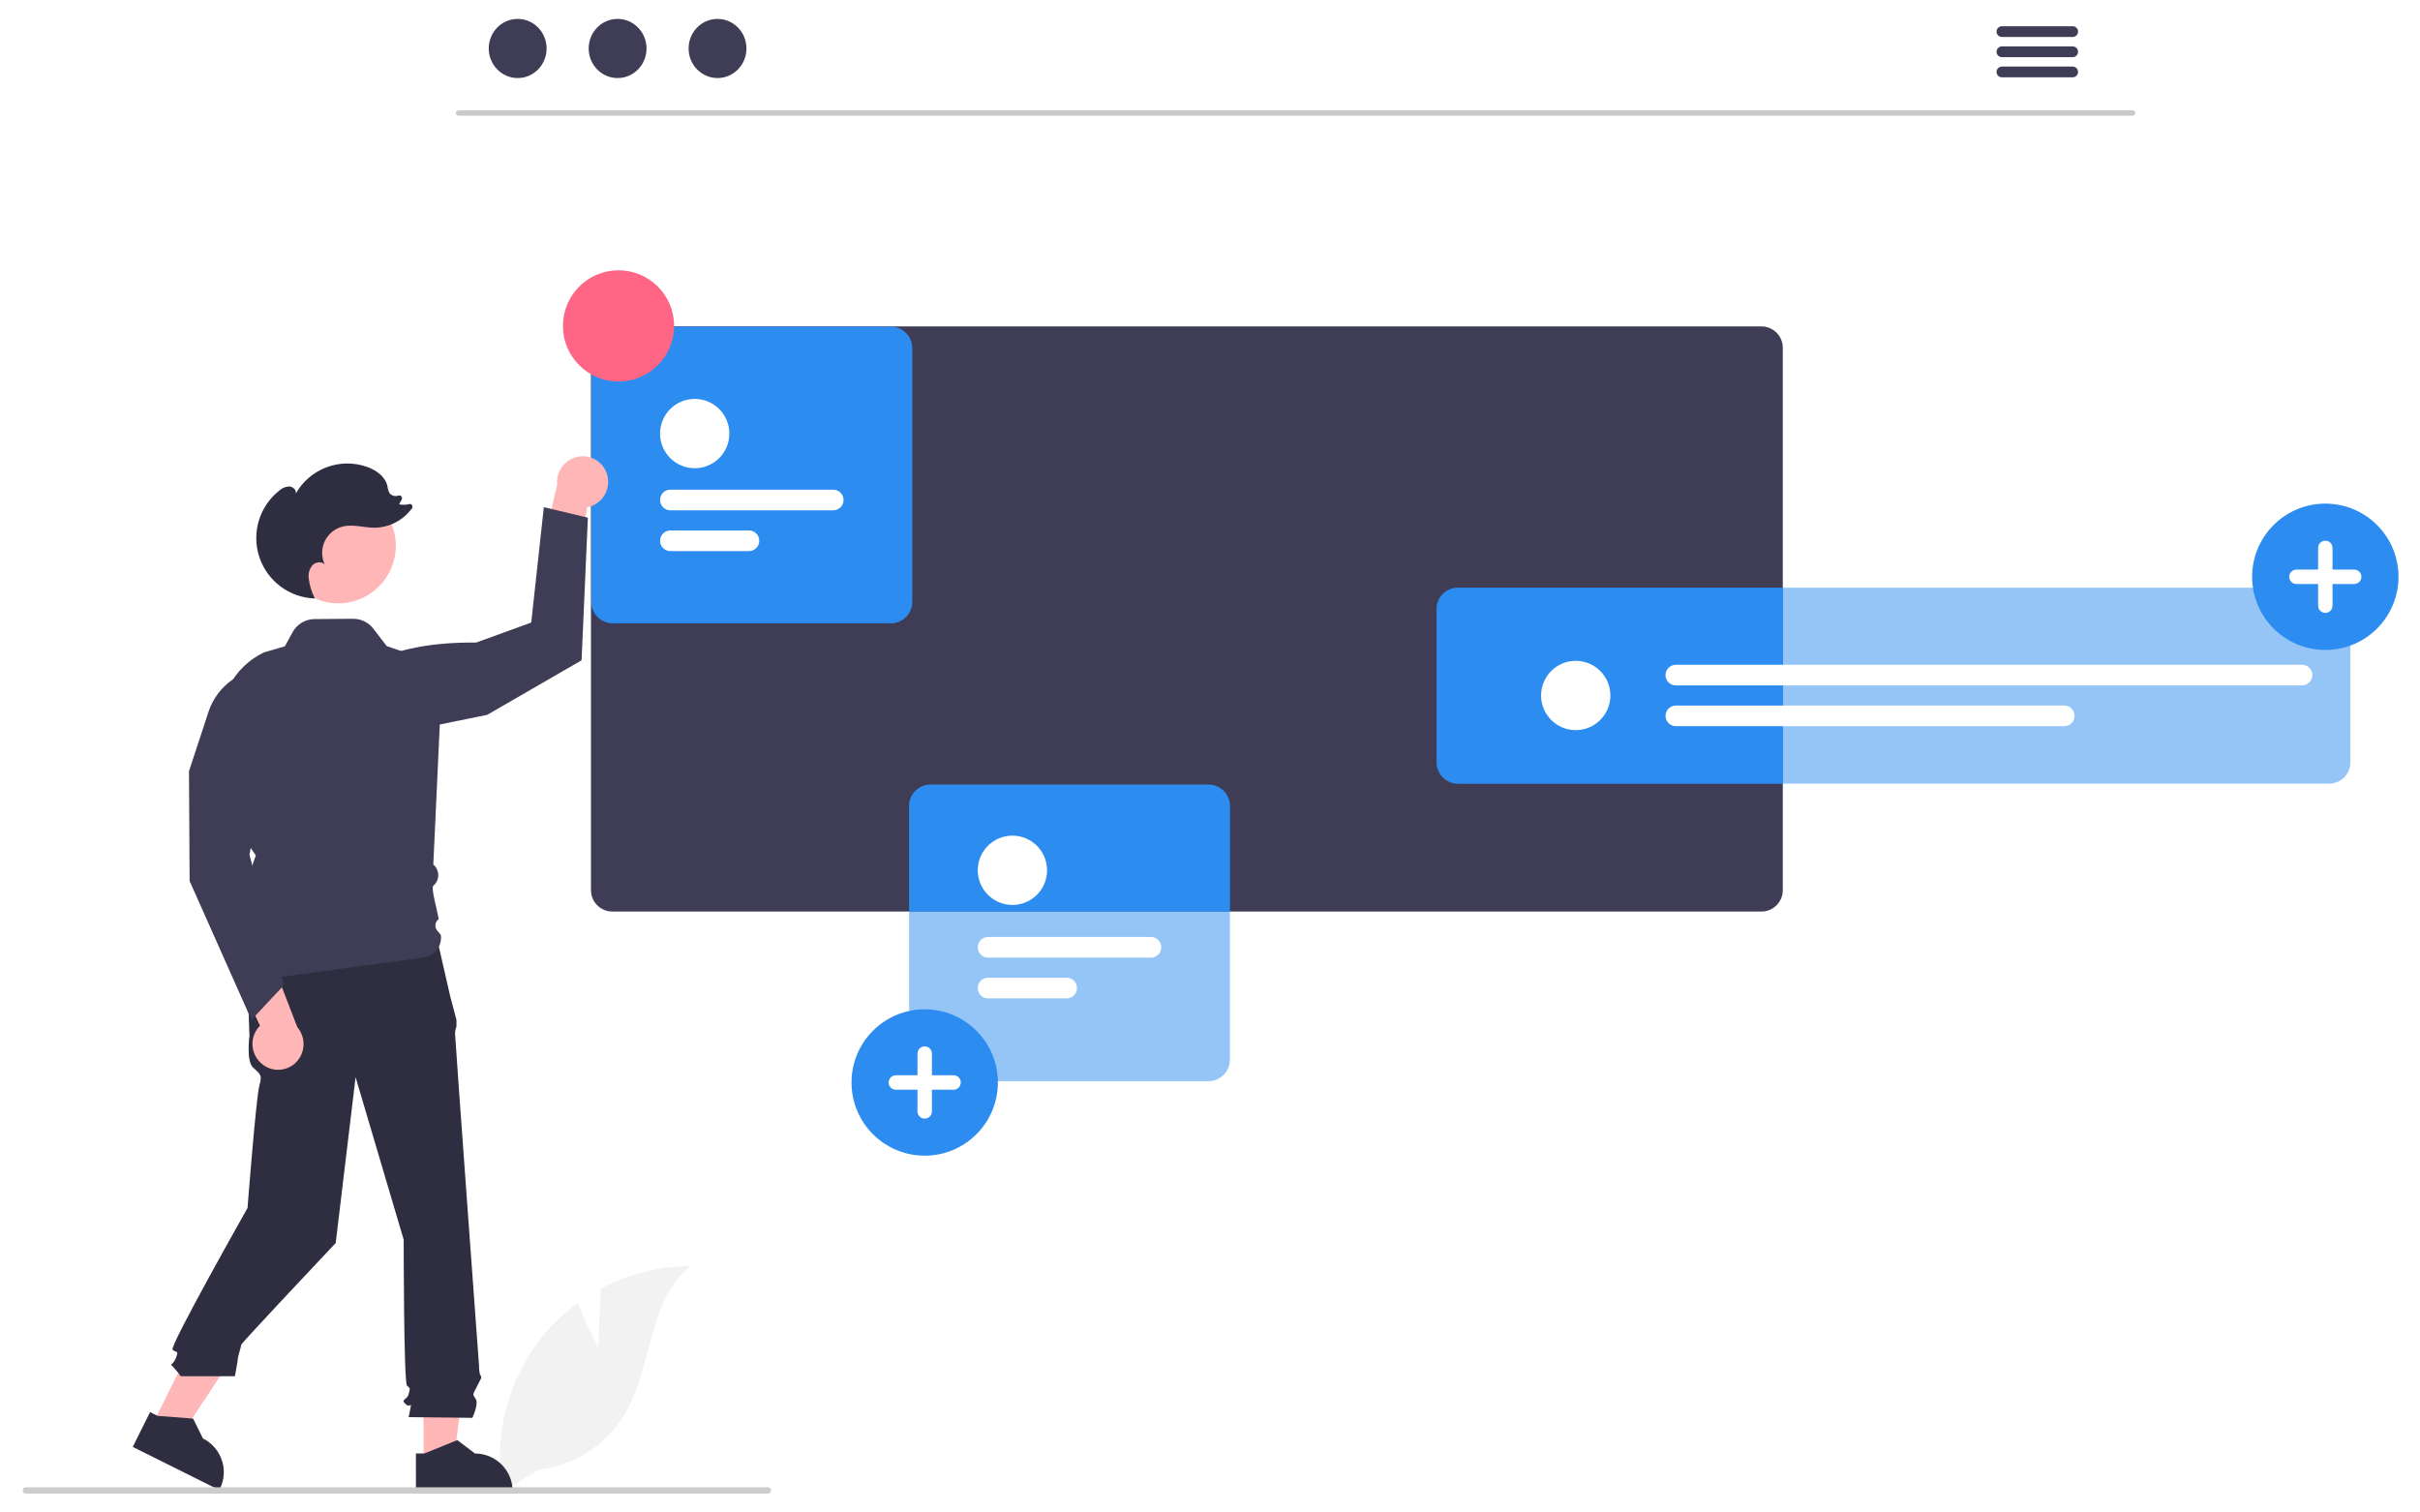 <?xml version="1.0" encoding="UTF-8"?>
<svg width="640px" height="400px" viewBox="0 0 640 400" version="1.1" xmlns="http://www.w3.org/2000/svg" xmlns:xlink="http://www.w3.org/1999/xlink">
    <title>Group 18 Copy 9</title>
    <g id="Page-1" stroke="none" stroke-width="1" fill="none" fill-rule="evenodd">
        <g id="Group-18-Copy-9">
            <rect id="Rectangle" fill="#FFFFFF" x="0" y="0" width="640" height="400"></rect>
            <g id="undraw_add_information_j2wg" transform="translate(6, 5)" fill-rule="nonzero">
                <path d="M152.183,351.538 L152.882,335.83 C160.165,331.937 168.288,329.881 176.546,329.839 C165.18,339.132 166.601,357.044 158.895,369.539 C153.966,377.396 145.732,382.586 136.517,383.641 L127.006,389.465 C124.365,374.741 128.303,359.598 137.784,348.027 C140.444,344.846 143.494,342.012 146.862,339.592 C149.14,345.599 152.183,351.538 152.183,351.538 Z" id="Path" fill="#F2F2F2"></path>
                <path d="M558.013,25.594 L115.253,25.594 C114.867,25.586 114.558,25.27 114.558,24.883 C114.558,24.497 114.867,24.181 115.253,24.173 L558.013,24.173 C558.4,24.181 558.708,24.497 558.708,24.883 C558.708,25.27 558.4,25.586 558.013,25.594 L558.013,25.594 Z" id="Path" fill="#CACACA"></path>
                <ellipse id="Oval" fill="#3F3D56" cx="130.907" cy="7.821" rx="7.65" ry="7.821"></ellipse>
                <ellipse id="Oval" fill="#3F3D56" cx="157.334" cy="7.821" rx="7.65" ry="7.821"></ellipse>
                <ellipse id="Oval" fill="#3F3D56" cx="183.761" cy="7.821" rx="7.65" ry="7.821"></ellipse>
                <path d="M542.176,1.938 L523.404,1.938 C522.63,1.954 522.01,2.586 522.01,3.36 C522.01,4.134 522.63,4.766 523.404,4.781 L542.176,4.781 C542.95,4.766 543.57,4.134 543.57,3.36 C543.57,2.586 542.95,1.954 542.176,1.938 L542.176,1.938 Z" id="Path" fill="#3F3D56"></path>
                <path d="M542.176,7.274 L523.404,7.274 C522.63,7.289 522.01,7.921 522.01,8.695 C522.01,9.47 522.63,10.101 523.404,10.117 L542.176,10.117 C542.95,10.101 543.57,9.47 543.57,8.695 C543.57,7.921 542.95,7.289 542.176,7.274 L542.176,7.274 Z" id="Path" fill="#3F3D56"></path>
                <path d="M542.176,12.603 L523.404,12.603 C522.63,12.618 522.01,13.25 522.01,14.024 C522.01,14.798 522.63,15.43 523.404,15.445 L542.176,15.445 C542.95,15.43 543.57,14.798 543.57,14.024 C543.57,13.25 542.95,12.618 542.176,12.603 L542.176,12.603 Z" id="Path" fill="#3F3D56"></path>
                <path d="M459.838,81.324 L155.939,81.324 C152.821,81.324 150.293,83.849 150.289,86.967 L150.289,230.419 C150.292,233.539 152.82,236.067 155.939,236.07 L459.838,236.07 C462.955,236.064 465.481,233.536 465.481,230.419 L465.481,86.967 C465.478,83.852 462.953,81.327 459.838,81.324 Z" id="Path" fill="#3F3D56"></path>
                <path d="M379.566,150.434 C376.45,150.437 373.925,152.962 373.922,156.078 L373.922,196.599 C373.924,199.716 376.449,202.243 379.566,202.25 L465.481,202.25 L465.481,150.434 L379.566,150.434 Z" id="Path" fill="#2D8CF0"></path>
                <path d="M609.945,202.247 L379.569,202.247 C376.451,202.243 373.924,199.717 373.92,196.599 L373.92,156.079 C373.924,152.961 376.451,150.435 379.569,150.431 L609.945,150.431 C613.063,150.435 615.589,152.961 615.593,156.079 L615.593,196.599 C615.59,199.717 613.063,202.243 609.945,202.247 Z" id="Path" fill="#2D8CF0" opacity="0.5"></path>
                <circle id="Oval" fill="#FFFFFF" cx="410.723" cy="178.93" r="9.165"></circle>
                <path d="M602.807,176.266 L437.197,176.266 C435.69,176.266 434.468,175.045 434.468,173.537 C434.468,172.03 435.69,170.808 437.197,170.808 L602.807,170.808 C604.314,170.808 605.536,172.03 605.536,173.537 C605.536,175.045 604.314,176.266 602.807,176.266 L602.807,176.266 Z" id="Path" fill="#FFFFFF"></path>
                <path d="M539.907,187.051 L437.197,187.051 C435.69,187.051 434.468,185.829 434.468,184.322 C434.468,182.814 435.69,181.592 437.197,181.592 L539.907,181.592 C541.414,181.592 542.636,182.814 542.636,184.322 C542.636,185.829 541.414,187.051 539.907,187.051 L539.907,187.051 Z" id="Path" fill="#FFFFFF"></path>
                <polygon id="Path" fill="#FFB6B6" points="106.016 381.991 113.948 381.99 117.722 351.396 106.015 351.396"></polygon>
                <path d="M103.993,379.401 L106.226,379.401 L114.942,375.856 L119.614,379.4 L119.614,379.4 C125.112,379.401 129.569,383.857 129.569,389.355 L129.569,389.678 L103.994,389.679 L103.993,379.401 Z" id="Path" fill="#2F2E41"></path>
                <polygon id="Path" fill="#FFB6B6" points="34.346 371.678 41.445 375.216 58.47 349.518 47.993 344.296"></polygon>
                <path d="M33.691,368.458 L35.689,369.454 L45.071,370.169 L47.671,375.426 L47.672,375.426 C52.592,377.879 54.593,383.855 52.141,388.776 L51.996,389.065 L29.106,377.657 L33.691,368.458 Z" id="Path" fill="#2F2E41"></path>
                <path d="M109.531,243.041 L59.097,244.356 L59.974,268.915 C59.974,268.915 59.097,275.493 60.851,277.248 C62.606,279.002 63.483,279.002 62.606,282.072 C61.729,285.142 59.461,314.473 59.461,314.473 C59.461,314.473 38.762,351.073 39.639,351.95 C40.516,352.827 41.393,351.95 40.516,354.143 C39.639,356.336 38.762,355.458 39.639,356.336 C40.416,357.173 41.148,358.052 41.832,358.967 L56.127,358.967 C56.127,358.967 56.926,354.581 56.926,354.143 C56.926,353.704 57.803,351.073 57.803,350.634 C57.803,350.196 82.779,323.734 82.779,323.734 L88.042,279.879 L100.76,322.857 C100.76,322.857 100.76,360.572 101.637,361.449 C102.514,362.327 102.514,361.888 102.075,363.642 C101.637,365.396 99.882,364.958 101.198,366.273 C102.514,367.589 102.952,365.396 102.514,367.589 L102.075,369.782 L118.924,369.97 C118.924,369.97 120.678,366.273 119.801,364.958 C118.924,363.642 118.977,364.001 120.047,361.848 C121.117,359.695 121.555,359.257 121.117,358.818 C120.678,358.38 120.678,356.047 120.678,356.047 C120.678,356.047 114.355,269.792 114.355,268.477 C114.322,267.8 114.446,267.124 114.719,266.504 L114.719,264.718 L113.039,258.39 L109.531,243.041 Z" id="Path" fill="#2F2E41"></path>
                <path d="M608.96,166.894 C598.271,166.894 589.607,158.229 589.607,147.541 C589.607,136.853 598.271,128.189 608.96,128.189 C619.648,128.189 628.312,136.853 628.312,147.541 C628.312,158.229 619.648,166.894 608.96,166.894 L608.96,166.894 Z" id="Path" fill="#2D8CF0"></path>
                <path d="M616.595,145.632 L610.869,145.632 L610.869,139.905 C610.869,138.851 610.014,137.996 608.96,137.996 C607.905,137.996 607.05,138.851 607.05,139.905 L607.05,145.632 L601.323,145.632 C600.641,145.631 600.009,145.995 599.667,146.586 C599.325,147.177 599.325,147.906 599.667,148.497 C600.009,149.088 600.641,149.452 601.323,149.45 L607.05,149.45 L607.05,155.177 C607.05,156.232 607.905,157.086 608.96,157.086 C610.014,157.086 610.869,156.232 610.869,155.177 L610.869,149.45 L616.595,149.45 C617.65,149.45 618.504,148.596 618.504,147.541 C618.504,146.487 617.65,145.632 616.595,145.632 L616.595,145.632 Z" id="Path" fill="#FFFFFF"></path>
                <path d="M313.613,202.509 L240.084,202.509 C236.964,202.512 234.436,205.04 234.433,208.16 L234.433,236.07 L319.256,236.07 L319.256,208.16 C319.254,205.043 316.73,202.515 313.613,202.509 L313.613,202.509 Z" id="Path" fill="#2D8CF0"></path>
                <path d="M313.61,280.933 L240.081,280.933 C236.963,280.929 234.436,278.402 234.433,275.284 L234.433,208.157 C234.436,205.039 236.963,202.512 240.081,202.509 L313.61,202.509 C316.728,202.512 319.255,205.039 319.258,208.157 L319.258,275.284 C319.255,278.402 316.728,280.929 313.61,280.933 Z" id="Path" fill="#2D8CF0" opacity="0.5"></path>
                <circle id="Oval" fill="#FFFFFF" cx="261.745" cy="225.162" r="9.165"></circle>
                <path d="M298.382,248.258 L255.309,248.258 C253.801,248.258 252.579,247.036 252.579,245.529 C252.579,244.021 253.801,242.799 255.309,242.799 L298.382,242.799 C299.889,242.799 301.111,244.021 301.111,245.529 C301.111,247.036 299.889,248.258 298.382,248.258 L298.382,248.258 Z" id="Path" fill="#FFFFFF"></path>
                <path d="M276.094,259.042 L255.309,259.042 C253.801,259.042 252.579,257.82 252.579,256.313 C252.579,254.806 253.801,253.584 255.309,253.584 L276.094,253.584 C277.601,253.584 278.823,254.806 278.823,256.313 C278.823,257.82 277.601,259.042 276.094,259.042 L276.094,259.042 Z" id="Path" fill="#FFFFFF"></path>
                <path d="M238.548,300.634 C227.86,300.634 219.196,291.97 219.196,281.281 C219.196,270.593 227.86,261.929 238.548,261.929 C249.236,261.929 257.9,270.593 257.9,281.281 C257.9,291.97 249.236,300.634 238.548,300.634 L238.548,300.634 Z" id="Path" fill="#2D8CF0"></path>
                <path d="M246.184,279.373 L240.457,279.373 L240.457,273.646 C240.457,272.591 239.602,271.736 238.548,271.736 C237.494,271.736 236.639,272.591 236.639,273.646 L236.639,279.373 L230.912,279.373 C230.229,279.371 229.598,279.735 229.256,280.326 C228.914,280.917 228.914,281.646 229.256,282.237 C229.598,282.828 230.229,283.192 230.912,283.19 L236.639,283.19 L236.639,288.918 C236.639,289.972 237.494,290.827 238.548,290.827 C239.602,290.827 240.457,289.972 240.457,288.918 L240.457,283.19 L246.184,283.19 C247.238,283.19 248.093,282.336 248.093,281.282 C248.093,280.227 247.238,279.373 246.184,279.373 Z" id="Path" fill="#FFFFFF"></path>
                <path d="M229.59,159.835 L156.061,159.835 C152.943,159.831 150.416,157.304 150.413,154.186 L150.413,87.059 C150.416,83.941 152.943,81.414 156.061,81.411 L229.59,81.411 C232.708,81.414 235.235,83.941 235.238,87.059 L235.238,154.186 C235.235,157.304 232.708,159.831 229.59,159.835 L229.59,159.835 Z" id="Path" fill="#2D8CF0"></path>
                <circle id="Oval" fill="#2D8CF0" cx="177.725" cy="109.666" r="9.165"></circle>
                <path d="M214.362,129.961 L171.289,129.961 C169.782,129.961 168.56,128.739 168.56,127.232 C168.56,125.724 169.782,124.502 171.289,124.502 L214.362,124.502 C215.869,124.502 217.091,125.724 217.091,127.232 C217.091,128.739 215.869,129.961 214.362,129.961 L214.362,129.961 Z" id="Path" fill="#2D8CF0"></path>
                <path d="M192.074,140.745 L171.289,140.745 C169.782,140.745 168.56,139.523 168.56,138.016 C168.56,136.509 169.782,135.287 171.289,135.287 L192.074,135.287 C193.581,135.287 194.803,136.509 194.803,138.016 C194.803,139.523 193.581,140.745 192.074,140.745 L192.074,140.745 Z" id="Path" fill="#2D8CF0"></path>
                <path d="M229.59,159.835 L156.061,159.835 C152.943,159.831 150.416,157.304 150.413,154.186 L150.413,87.059 C150.416,83.941 152.943,81.414 156.061,81.411 L229.59,81.411 C232.708,81.414 235.235,83.941 235.238,87.059 L235.238,154.186 C235.235,157.304 232.708,159.831 229.59,159.835 L229.59,159.835 Z" id="Path" fill="#2D8CF0" opacity="0.5"></path>
                <circle id="Oval" fill="#FFFFFF" cx="177.725" cy="109.666" r="9.165"></circle>
                <path d="M214.362,129.961 L171.289,129.961 C169.782,129.961 168.56,128.739 168.56,127.232 C168.56,125.724 169.782,124.502 171.289,124.502 L214.362,124.502 C215.869,124.502 217.091,125.724 217.091,127.232 C217.091,128.739 215.869,129.961 214.362,129.961 L214.362,129.961 Z" id="Path" fill="#FFFFFF"></path>
                <path d="M192.074,140.745 L171.289,140.745 C169.782,140.745 168.56,139.523 168.56,138.016 C168.56,136.509 169.782,135.287 171.289,135.287 L192.074,135.287 C193.581,135.287 194.803,136.509 194.803,138.016 C194.803,139.523 193.581,140.745 192.074,140.745 L192.074,140.745 Z" id="Path" fill="#FFFFFF"></path>
                <circle id="Oval" fill="#FF6584" cx="157.578" cy="81.19" r="14.704"></circle>
                <path d="M197.929,389.167 C197.929,389.388 197.842,389.6 197.685,389.757 C197.529,389.913 197.316,390.001 197.095,390 L0.833,390 C0.373,390 -1.99011837e-14,389.627 -1.99011837e-14,389.167 C-1.99011837e-14,388.707 0.373,388.333 0.833,388.333 L197.095,388.333 C197.316,388.333 197.529,388.42 197.685,388.577 C197.842,388.733 197.929,388.946 197.929,389.167 Z" id="Path" fill="#CCCCCC"></path>
                <path d="M154.435,120.139 C155.693,123.656 153.898,127.531 150.403,128.847 C150.031,128.985 149.648,129.091 149.257,129.162 L145.374,152.941 L136.264,144.53 L141.349,123.239 C140.957,119.505 143.636,116.15 147.363,115.705 C150.467,115.349 153.403,117.19 154.435,120.139 L154.435,120.139 Z" id="Path" fill="#FFB6B6"></path>
                <path d="M87.204,174.019 C87.204,174.019 94.275,164.677 119.932,164.933 L134.494,159.642 L137.823,129.134 L149.471,131.908 L147.807,169.627 L122.846,184.049 L90.119,190.705 L87.204,174.019 Z" id="Path" fill="#3F3D56"></path>
                <circle id="a9729a65-ee7a-4a83-8b52-5849077a5ed0" fill="#FFB6B6" cx="83.448" cy="139.33" r="15.228"></circle>
                <path d="M57.674,254.791 C57.647,254.791 57.621,254.787 57.595,254.78 C57.313,254.702 57.091,254.64 58.106,245.867 L59.201,238.932 L58.132,232.809 L56.334,231.011 L59.224,228.121 L61.649,221.233 L57.453,215.015 L52.638,189.586 C50.937,180.564 55.506,171.524 63.779,167.544 L69.351,165.916 L71.379,162.198 C72.538,160.072 74.759,158.742 77.181,158.723 L87.385,158.647 C89.472,158.631 91.446,159.594 92.718,161.248 L96.278,165.876 L111.04,170.891 L108.593,223.632 L108.593,223.632 C109.379,224.29 109.853,225.247 109.901,226.271 C109.949,227.295 109.566,228.292 108.844,229.02 C108.691,229.175 108.569,229.301 108.494,229.384 C108.245,229.738 108.712,232.377 109.288,234.619 L110.028,238.05 L110.028,238.05 C109.548,238.393 109.234,238.921 109.161,239.506 C109.088,240.091 109.263,240.68 109.644,241.13 L110.587,242.244 L110.587,242.244 C110.975,245.152 108.937,247.825 106.03,248.22 C92.539,250.056 57.745,254.791 57.674,254.791 Z" id="Path" fill="#3F3D56"></path>
                <path d="M79.552,153.812 C79.487,153.669 79.422,153.525 79.358,153.381 C79.383,153.382 79.407,153.385 79.432,153.386 L79.552,153.812 Z" id="Path" fill="#2F2E41"></path>
                <path d="M67.797,124.794 C68.52,124.112 69.459,123.706 70.452,123.647 C71.436,123.678 72.435,124.568 72.231,125.532 C75.964,118.921 83.904,115.944 91.063,118.47 C93.51,119.333 95.91,121.061 96.472,123.594 C96.527,124.26 96.726,124.905 97.054,125.486 C97.635,126.121 98.538,126.35 99.352,126.068 L99.376,126.061 C99.655,125.966 99.964,126.05 100.155,126.274 C100.347,126.498 100.383,126.816 100.246,127.077 L99.553,128.368 C100.426,128.563 101.333,128.544 102.197,128.312 C102.491,128.235 102.802,128.351 102.973,128.602 C103.144,128.853 103.139,129.185 102.96,129.431 C100.627,132.623 96.923,134.527 92.969,134.566 C90.203,134.55 87.407,133.596 84.714,134.232 C82.605,134.731 80.834,136.157 79.897,138.112 C78.96,140.067 78.958,142.341 79.892,144.298 C79.064,143.393 77.465,143.608 76.619,144.495 C75.831,145.455 75.477,146.698 75.639,147.929 C75.865,149.794 76.419,151.605 77.275,153.278 C70.573,153.071 64.712,148.706 62.595,142.344 C60.478,135.982 62.555,128.975 67.797,124.794 L67.797,124.794 Z" id="Path" fill="#2F2E41"></path>
                <path d="M63.607,276.631 C60.578,274.446 59.86,270.236 61.995,267.172 C62.222,266.847 62.478,266.543 62.759,266.263 L52.484,244.47 L64.756,246.238 L72.633,266.661 C75.071,269.515 74.765,273.798 71.947,276.277 C69.591,278.329 66.128,278.476 63.607,276.631 L63.607,276.631 Z" id="Path" fill="#FFB6B6"></path>
                <path d="M60.495,264.732 L44.144,227.982 L43.98,198.957 L49.134,183.279 C50.547,178.982 53.637,175.439 57.703,173.455 C61.769,171.472 66.463,171.217 70.72,172.748 L70.833,172.789 L70.881,172.9 C71.071,173.344 75.394,184.038 62.571,206.035 L59.991,221.087 L69.046,255.589 L60.495,264.732 Z" id="Path" fill="#3F3D56"></path>
            </g>
        </g>
    </g>
</svg>